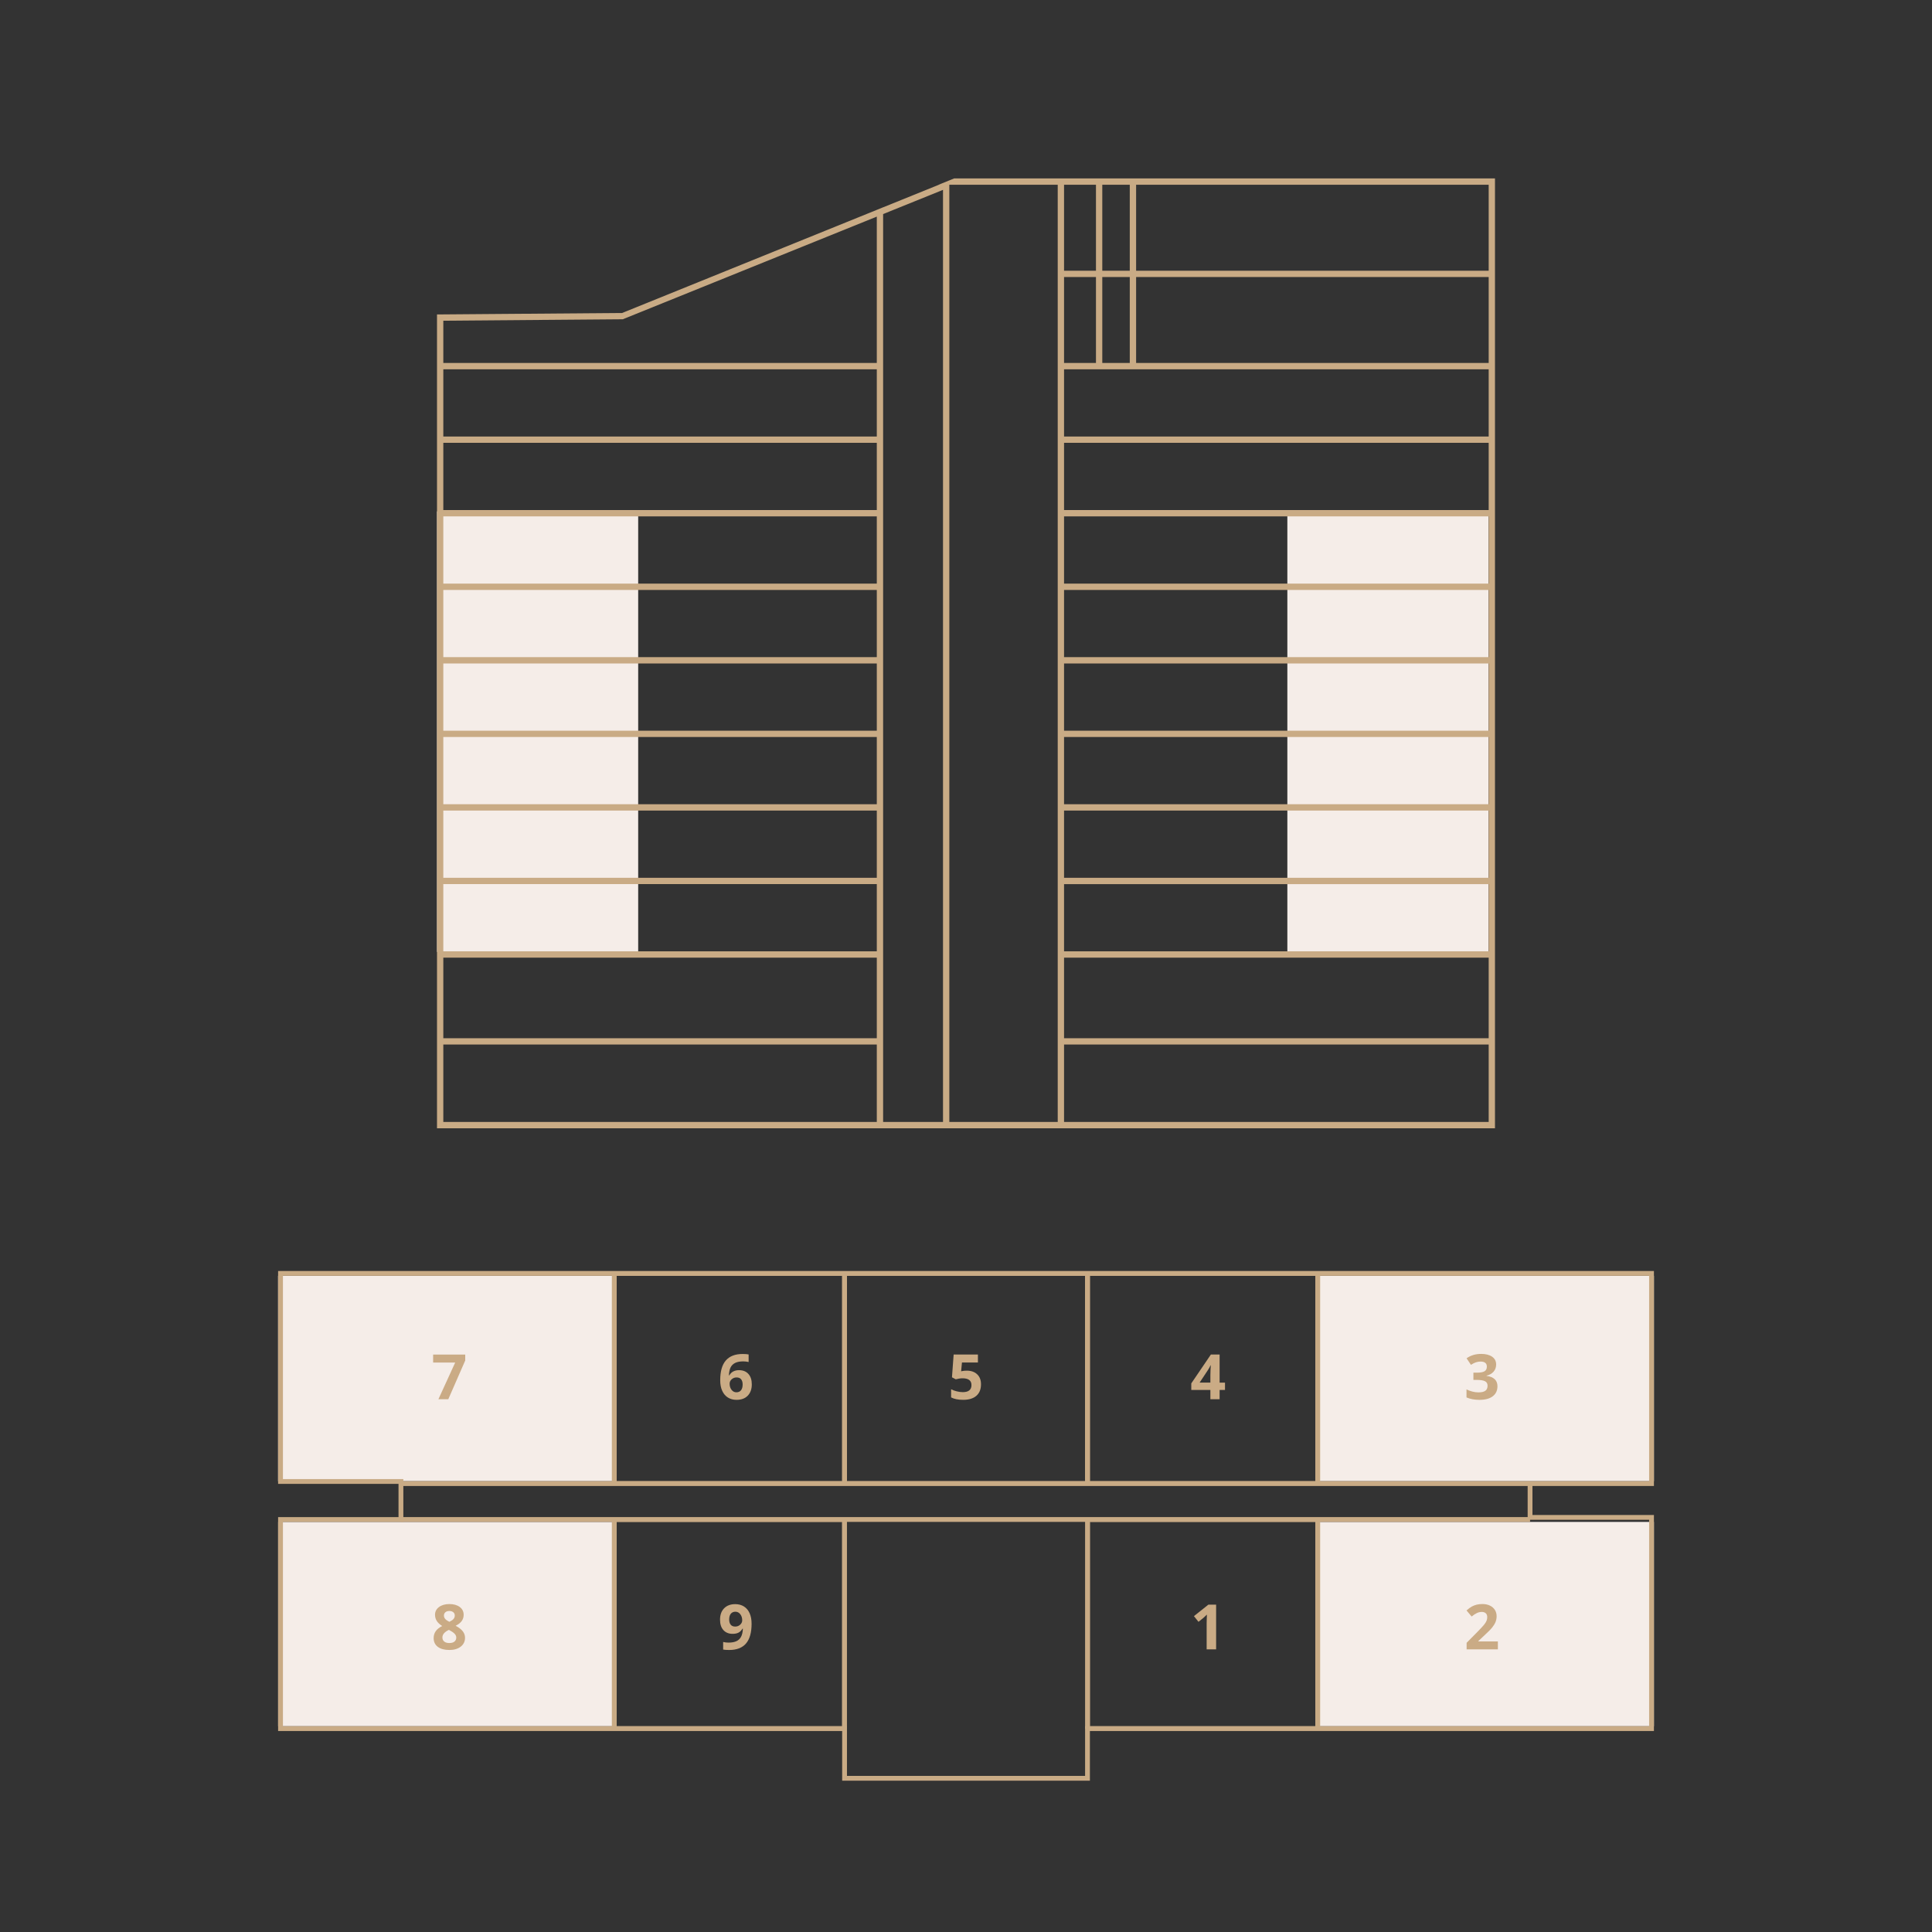 <?xml version="1.0" encoding="utf-8"?>
<!-- Generator: Adobe Illustrator 25.4.1, SVG Export Plug-In . SVG Version: 6.00 Build 0)  -->
<svg version="1.1" id="Camada_1" xmlns="http://www.w3.org/2000/svg" xmlns:xlink="http://www.w3.org/1999/xlink" x="0px" y="0px"
	 viewBox="0 0 1000 1000" style="enable-background:new 0 0 1000 1000;" xml:space="preserve">
<rect x="0" y="0" width="1000" height="1000" fill="#333333" stroke="none"/>
<style type="text/css">
	.st0{fill:#CCCFD1;}
	.st1{fill:#204846;}
	.st2{fill:#214745;}
	.st3{fill:#F5EDE8;}
	.st4{fill:#C9AB85;}
	.st5{fill:#CAAB85;}
	.st6{opacity:0.3;}
	.st7{clip-path:url(#SVGID_00000124869496749846670360000013002495828419860128_);}
	.st8{fill:#938D8C;}
	.st9{clip-path:url(#SVGID_00000009567285553586901320000006755336736592346558_);}
	.st10{clip-path:url(#SVGID_00000114772514135737255390000013403751547419497352_);}
	.st11{clip-path:url(#SVGID_00000023278655383721080980000009218329871189154177_);}
	.st12{clip-path:url(#SVGID_00000067948145985034437890000017927170541671605407_);}
	.st13{clip-path:url(#SVGID_00000143580618970546030220000014731946435541711239_);}
	.st14{fill:#E8E5E8;}
	.st15{fill:#948C8C;}
</style>
<g>
	<g>
		<rect x="226.19" y="264.71" class="st3" width="104.13" height="228"/>
	</g>
	<g>
		<rect x="666.33" y="264.71" class="st3" width="104.13" height="228"/>
	</g>
	<g>
		<path class="st4" d="M547.48,140.12v3.27v122.26v1.63v0v224.71v88.74h-56.11v-88.74V265.64V95.63h56.11V140.12z M567.27,140.12
			h-16.52V95.63h16.52V140.12z M584.77,140.12h-14.23V95.63h14.23V140.12z M770.54,140.12H588.05V95.63h182.49V140.12z
			 M770.54,187.88H588.05v-44.49h182.49V187.88z M770.54,225.94H550.75v-34.8h219.79V225.94z M770.54,264.01H550.75v-34.8h219.79
			V264.01z M770.54,302.08H659.83h0h0H550.75v-34.8h219.79V302.08z M770.54,340.14H659.83H550.75v-34.79h109.08h0h0h110.71V340.14z
			 M770.54,378.21H659.83H550.75v-34.79h109.08h0h110.71V378.21z M770.54,416.27H659.83H550.75v-34.79h109.07h0h110.71V416.27z
			 M770.54,454.35H659.83h0H550.75v-34.8h109.07h0h110.71V454.35z M770.54,492.41H550.75v-34.79h109.07h0h110.71V492.41z
			 M770.54,537.38H550.75v-41.7h219.79V537.38z M550.75,143.38h16.52v44.49h-16.52V143.38z M570.54,143.38h14.23v44.49h-14.23
			V143.38z M770.54,580.73H550.75v-40.08h219.79V580.73z M488.1,265.64v226.34v88.74h-31v-88.74V265.64V110.8l31-12.53V265.64z
			 M453.83,187.88H229.46V166l92.89-0.75l131.48-53.13V187.88z M453.83,225.94H229.46v-34.8h224.37V225.94z M453.83,264.01H229.46
			v-34.8h224.37V264.01z M453.83,302.07L453.83,302.07L453.83,302.07L453.83,302.07l-112.18,0.01H229.46v-34.8h224.37V302.07z
			 M453.83,340.14L453.83,340.14L453.83,340.14L453.83,340.14H341.65H229.46v-34.79h112.19h112.18h0h0V340.14z M453.83,378.21
			L453.83,378.21L453.83,378.21L453.83,378.21H341.65H229.46v-34.79h112.19h112.18h0h0V378.21z M453.83,416.27L453.83,416.27
			L453.83,416.27L453.83,416.27H341.65H229.46v-34.79h112.19h112.18h0h0V416.27z M453.83,454.35L453.83,454.35L453.83,454.35
			L453.83,454.35H341.65H229.46v-34.8h112.19h112.18h0h0V454.35z M453.83,491.98v0.42H229.46v-34.79h112.19h112.18h0h0V491.98z
			 M453.83,537.38H229.46v-41.7h224.37V537.38z M453.83,580.73H229.46v-40.08h224.37V580.73z M485.81,95.63h0.15l-28.86,11.68v-0.01
			l-3.27,1.33v0L322.01,162l-95.82,0.76v421.23h1.63v0h544.36v0h1.62V143.38v-3.27V92.36H493.84L485.81,95.63z"/>
	</g>
</g>
<g>
	<g>
		<rect x="143.93" y="660.36" class="st3" width="175.25" height="106.3"/>
	</g>
	<g>
		<rect x="680.82" y="660.36" class="st3" width="175.25" height="106.3"/>
	</g>
	<g>
		<rect x="680.82" y="787.74" class="st3" width="175.25" height="105.75"/>
	</g>
	<g>
		<rect x="143.96" y="787.74" class="st3" width="175.23" height="105.75"/>
	</g>
	<g>
		<path class="st4" d="M143.95,657.86h712.12v111.29H793.2v15h62.87v111.83H564.13v25.7H435.9v-25.7H143.95V785.24h62.32v-17.19
			h-62.32V657.86z M853.58,660.36H146.45v105.21h62.32v22.17h-62.32v105.75h291.94v25.7h123.25v-25.7h291.94V786.65h-62.87v-19.99
			h62.87V660.36z"/>
	</g>
	<g>
		<rect x="207.53" y="766.66" class="st4" width="584.43" height="2.49"/>
	</g>
	<g>
		<rect x="207.53" y="785.24" class="st4" width="584.43" height="2.49"/>
	</g>
	<g>
		<rect x="561.64" y="786.49" class="st4" width="2.49" height="108.25"/>
	</g>
	<g>
		<rect x="435.89" y="786.49" class="st4" width="2.49" height="108.25"/>
	</g>
	<g>
		<rect x="680.82" y="786.49" class="st4" width="2.49" height="108.25"/>
	</g>
	<g>
		<rect x="680.82" y="659.11" class="st4" width="2.49" height="108.79"/>
	</g>
	<g>
		<rect x="561.64" y="659.11" class="st4" width="2.49" height="108.79"/>
	</g>
	<g>
		<rect x="435.89" y="659.11" class="st4" width="2.49" height="108.79"/>
	</g>
	<g>
		<rect x="316.69" y="659.11" class="st4" width="2.49" height="108.79"/>
	</g>
	<g>
		<rect x="316.69" y="786.49" class="st4" width="2.49" height="108.25"/>
	</g>
	<g>
		<rect x="319.18" y="659.11" class="st4" width="116.72" height="1.24"/>
	</g>
	<g>
		<rect x="438.39" y="659.11" class="st4" width="123.25" height="1.24"/>
	</g>
	<g>
		<rect x="564.13" y="659.11" class="st4" width="116.69" height="1.24"/>
	</g>
	<g>
		<path class="st4" d="M317.93,767.9h1.25H317.93z M435.9,767.9h2.49H435.9z M561.64,767.9h2.49H561.64z M680.82,767.9h1.25H680.82z
			 M319.18,767.9H435.9v-1.25H319.18V767.9z M438.39,766.66v1.25h0h0h123.25v-1.25H438.39z M564.13,767.9h116.69v-1.25H564.13V767.9
			z"/>
	</g>
	<g>
		<polygon class="st4" points="680.82,659.11 680.82,660.36 680.82,766.65 680.82,767.9 682.06,767.9 682.06,659.11 		"/>
	</g>
	<g>
		<polygon class="st4" points="561.64,659.11 561.64,660.35 561.64,766.66 561.64,767.9 564.13,767.9 564.13,766.66 564.13,660.35 
			564.13,659.11 		"/>
	</g>
	<g>
		<polygon class="st4" points="435.9,659.11 435.9,660.36 435.9,766.65 435.9,767.9 438.39,767.9 438.39,766.65 438.39,660.36 
			438.39,659.11 		"/>
	</g>
	<g>
		<polygon class="st4" points="317.93,659.11 317.93,767.9 319.18,767.9 319.18,766.65 319.18,660.36 319.18,659.11 		"/>
	</g>
	<g>
		<polygon class="st4" points="564.13,893.49 564.13,894.74 563.07,894.74 563.07,895.01 682.06,895.01 682.06,894.74 
			680.82,894.74 680.82,893.49 		"/>
	</g>
	<g>
		<polygon class="st4" points="563.07,786.22 563.07,786.49 564.13,786.49 564.13,787.74 680.82,787.74 680.82,786.49 
			682.06,786.49 682.06,786.22 		"/>
	</g>
	<g>
		<polygon class="st4" points="563.07,786.49 563.07,894.74 564.13,894.74 564.13,893.49 564.13,787.74 564.13,786.49 		"/>
	</g>
	<g>
		<polygon class="st4" points="680.82,786.49 680.82,787.74 680.82,893.49 680.82,894.74 682.06,894.74 682.06,786.49 		"/>
	</g>
	<g>
		<polygon class="st4" points="319.18,893.49 319.18,894.74 319.04,894.74 319.04,895.01 438.03,895.01 438.03,894.74 
			435.89,894.74 435.89,893.49 		"/>
	</g>
	<g>
		<polygon class="st4" points="319.04,786.22 319.04,786.49 319.18,786.49 319.18,787.74 435.9,787.74 435.9,786.49 438.03,786.49 
			438.03,786.22 		"/>
	</g>
	<g>
		<polygon class="st4" points="435.89,786.49 435.89,787.74 435.89,893.49 435.89,894.74 438.03,894.74 438.03,786.49 		"/>
	</g>
	<g>
		<polygon class="st4" points="319.04,786.49 319.04,894.74 319.18,894.74 319.18,893.49 319.18,787.74 319.18,786.49 		"/>
	</g>
	<g>
		<path class="st5" d="M226.92,724.24l8.69-19h-11.42v-4.12h16.61v3.07l-8.76,20.04H226.92z"/>
	</g>
	<g>
		<path class="st5" d="M232.6,830.26c2.22,0,4,0.5,5.36,1.51c1.36,1.01,2.03,2.37,2.03,4.08c0,1.18-0.33,2.24-0.98,3.16
			c-0.66,0.92-1.71,1.75-3.17,2.48c1.73,0.93,2.97,1.9,3.73,2.91s1.13,2.11,1.13,3.32c0,1.9-0.74,3.43-2.23,4.58
			c-1.49,1.16-3.45,1.73-5.87,1.73c-2.53,0-4.52-0.54-5.97-1.61c-1.45-1.08-2.17-2.6-2.17-4.58c0-1.32,0.35-2.49,1.05-3.51
			c0.7-1.02,1.83-1.93,3.38-2.71c-1.32-0.83-2.27-1.73-2.85-2.68c-0.58-0.95-0.87-1.99-0.87-3.12c0-1.66,0.69-3,2.06-4.02
			C228.61,830.78,230.39,830.26,232.6,830.26z M228.99,847.55c0,0.91,0.32,1.62,0.95,2.12c0.63,0.51,1.5,0.76,2.6,0.76
			c1.21,0,2.12-0.26,2.72-0.78s0.9-1.21,0.9-2.07c0-0.71-0.3-1.37-0.89-1.99c-0.6-0.62-1.56-1.27-2.91-1.97
			C230.12,844.66,228.99,845.97,228.99,847.55z M232.57,833.84c-0.83,0-1.51,0.21-2.02,0.64s-0.77,1-0.77,1.72
			c0,0.63,0.2,1.2,0.61,1.7s1.14,1.02,2.21,1.54c1.03-0.49,1.76-0.98,2.17-1.49c0.41-0.51,0.62-1.09,0.62-1.76
			c0-0.73-0.26-1.3-0.79-1.73C234.07,834.05,233.39,833.84,232.57,833.84z"/>
	</g>
	<g>
		<path class="st5" d="M372.78,714.41c0-4.58,0.97-7.99,2.91-10.23c1.94-2.24,4.84-3.36,8.7-3.36c1.32,0,2.35,0.08,3.1,0.24v3.91
			c-0.94-0.21-1.87-0.32-2.79-0.32c-1.68,0-3.05,0.25-4.11,0.76s-1.85,1.26-2.38,2.25c-0.53,0.99-0.84,2.4-0.93,4.23h0.21
			c1.04-1.79,2.72-2.69,5.02-2.69c2.07,0,3.69,0.65,4.86,1.95c1.17,1.3,1.76,3.09,1.76,5.38c0,2.47-0.7,4.43-2.09,5.87
			c-1.39,1.44-3.33,2.16-5.79,2.16c-1.71,0-3.2-0.4-4.47-1.19c-1.27-0.79-2.25-1.95-2.95-3.47
			C373.12,718.38,372.78,716.55,372.78,714.41z M381.14,720.65c1.04,0,1.85-0.35,2.41-1.05s0.84-1.7,0.84-3
			c0-1.13-0.26-2.02-0.78-2.67c-0.52-0.65-1.31-0.97-2.37-0.97c-0.99,0-1.84,0.32-2.54,0.97c-0.7,0.64-1.05,1.39-1.05,2.25
			c0,1.26,0.33,2.32,0.99,3.18C379.29,720.21,380.12,720.65,381.14,720.65z"/>
	</g>
	<g>
		<path class="st5" d="M389.02,840.45c0,4.56-0.96,7.96-2.88,10.21c-1.92,2.25-4.83,3.37-8.72,3.37c-1.37,0-2.41-0.07-3.12-0.22
			v-3.93c0.89,0.22,1.82,0.33,2.79,0.33c1.64,0,2.98-0.24,4.04-0.72c1.06-0.48,1.86-1.23,2.42-2.26s0.88-2.45,0.97-4.25h-0.19
			c-0.61,0.99-1.32,1.69-2.12,2.09c-0.8,0.4-1.8,0.6-3.01,0.6c-2.02,0-3.6-0.65-4.77-1.94s-1.74-3.09-1.74-5.39
			c0-2.48,0.7-4.44,2.11-5.88c1.41-1.44,3.33-2.16,5.76-2.16c1.71,0,3.21,0.4,4.49,1.2c1.28,0.8,2.27,1.97,2.95,3.49
			C388.68,836.52,389.02,838.33,389.02,840.45z M380.65,834.22c-1.01,0-1.8,0.35-2.38,1.04c-0.57,0.7-0.85,1.7-0.85,3.01
			c0,1.12,0.26,2,0.78,2.66c0.52,0.66,1.3,0.98,2.36,0.98c0.99,0,1.84-0.33,2.55-0.97c0.71-0.65,1.06-1.4,1.06-2.24
			c0-1.26-0.33-2.32-0.99-3.18C382.51,834.66,381.67,834.22,380.65,834.22z"/>
	</g>
	<g>
		<path class="st5" d="M500.43,709.45c2.24,0,4.02,0.63,5.34,1.88c1.33,1.26,1.99,2.98,1.99,5.16c0,2.59-0.8,4.58-2.39,5.97
			s-3.87,2.09-6.84,2.09c-2.58,0-4.65-0.42-6.24-1.25v-4.23c0.83,0.44,1.8,0.8,2.91,1.08c1.11,0.28,2.16,0.42,3.15,0.42
			c2.99,0,4.48-1.22,4.48-3.67c0-2.33-1.55-3.5-4.64-3.5c-0.56,0-1.18,0.05-1.85,0.17c-0.68,0.11-1.22,0.23-1.65,0.36l-1.95-1.04
			l0.87-11.8h12.56v4.15h-8.26l-0.43,4.54l0.55-0.11C498.68,709.53,499.47,709.45,500.43,709.45z"/>
	</g>
	<g>
		<path class="st5" d="M634.06,719.44h-2.79v4.8h-4.78v-4.8h-9.88v-3.4l10.15-14.95h4.51v14.55h2.79V719.44z M626.49,715.64v-3.93
			c0-0.65,0.03-1.6,0.08-2.85c0.05-1.25,0.09-1.97,0.13-2.17h-0.13c-0.39,0.87-0.86,1.71-1.41,2.53l-4.24,6.41H626.49z"/>
	</g>
	<g>
		<path class="st5" d="M629.45,853.71h-4.89v-13.39l0.05-2.2l0.08-2.41c-0.81,0.81-1.38,1.35-1.69,1.6l-2.66,2.14l-2.36-2.94
			l7.46-5.94h4.02V853.71z"/>
	</g>
	<g>
		<path class="st5" d="M774.4,706.27c0,1.45-0.44,2.68-1.31,3.69c-0.88,1.01-2.11,1.71-3.69,2.09v0.1c1.87,0.23,3.28,0.8,4.24,1.7
			c0.96,0.9,1.44,2.12,1.44,3.65c0,2.23-0.81,3.96-2.42,5.2c-1.61,1.24-3.92,1.86-6.92,1.86c-2.51,0-4.74-0.42-6.68-1.25v-4.16
			c0.9,0.45,1.88,0.82,2.96,1.11c1.08,0.29,2.14,0.43,3.2,0.43c1.62,0,2.81-0.27,3.58-0.82s1.16-1.43,1.16-2.64
			c0-1.09-0.44-1.86-1.33-2.31c-0.89-0.45-2.3-0.68-4.24-0.68h-1.76v-3.75h1.79c1.79,0,3.11-0.23,3.93-0.7
			c0.83-0.47,1.24-1.28,1.24-2.42c0-1.75-1.1-2.63-3.29-2.63c-0.76,0-1.53,0.13-2.32,0.38c-0.79,0.25-1.66,0.69-2.62,1.31
			l-2.26-3.37c2.11-1.52,4.63-2.28,7.55-2.28c2.4,0,4.29,0.49,5.68,1.46C773.7,703.19,774.4,704.54,774.4,706.27z"/>
	</g>
	<g>
		<path class="st5" d="M775.3,853.71h-16.18v-3.4l5.81-5.87c1.72-1.76,2.84-2.98,3.37-3.67c0.53-0.68,0.91-1.31,1.14-1.89
			s0.35-1.18,0.35-1.8c0-0.93-0.26-1.62-0.77-2.07c-0.51-0.45-1.2-0.68-2.05-0.68c-0.9,0-1.77,0.21-2.61,0.62
			c-0.84,0.41-1.73,1-2.64,1.76l-2.66-3.15c1.14-0.97,2.08-1.66,2.83-2.06c0.75-0.4,1.57-0.71,2.45-0.93
			c0.89-0.22,1.88-0.32,2.98-0.32c1.45,0,2.72,0.26,3.83,0.79c1.11,0.53,1.97,1.27,2.58,2.22c0.61,0.95,0.92,2.04,0.92,3.26
			c0,1.07-0.19,2.07-0.56,3c-0.37,0.93-0.96,1.89-1.74,2.87s-2.17,2.38-4.16,4.2l-2.98,2.8v0.22h10.09V853.71z"/>
	</g>
</g>
</svg>
